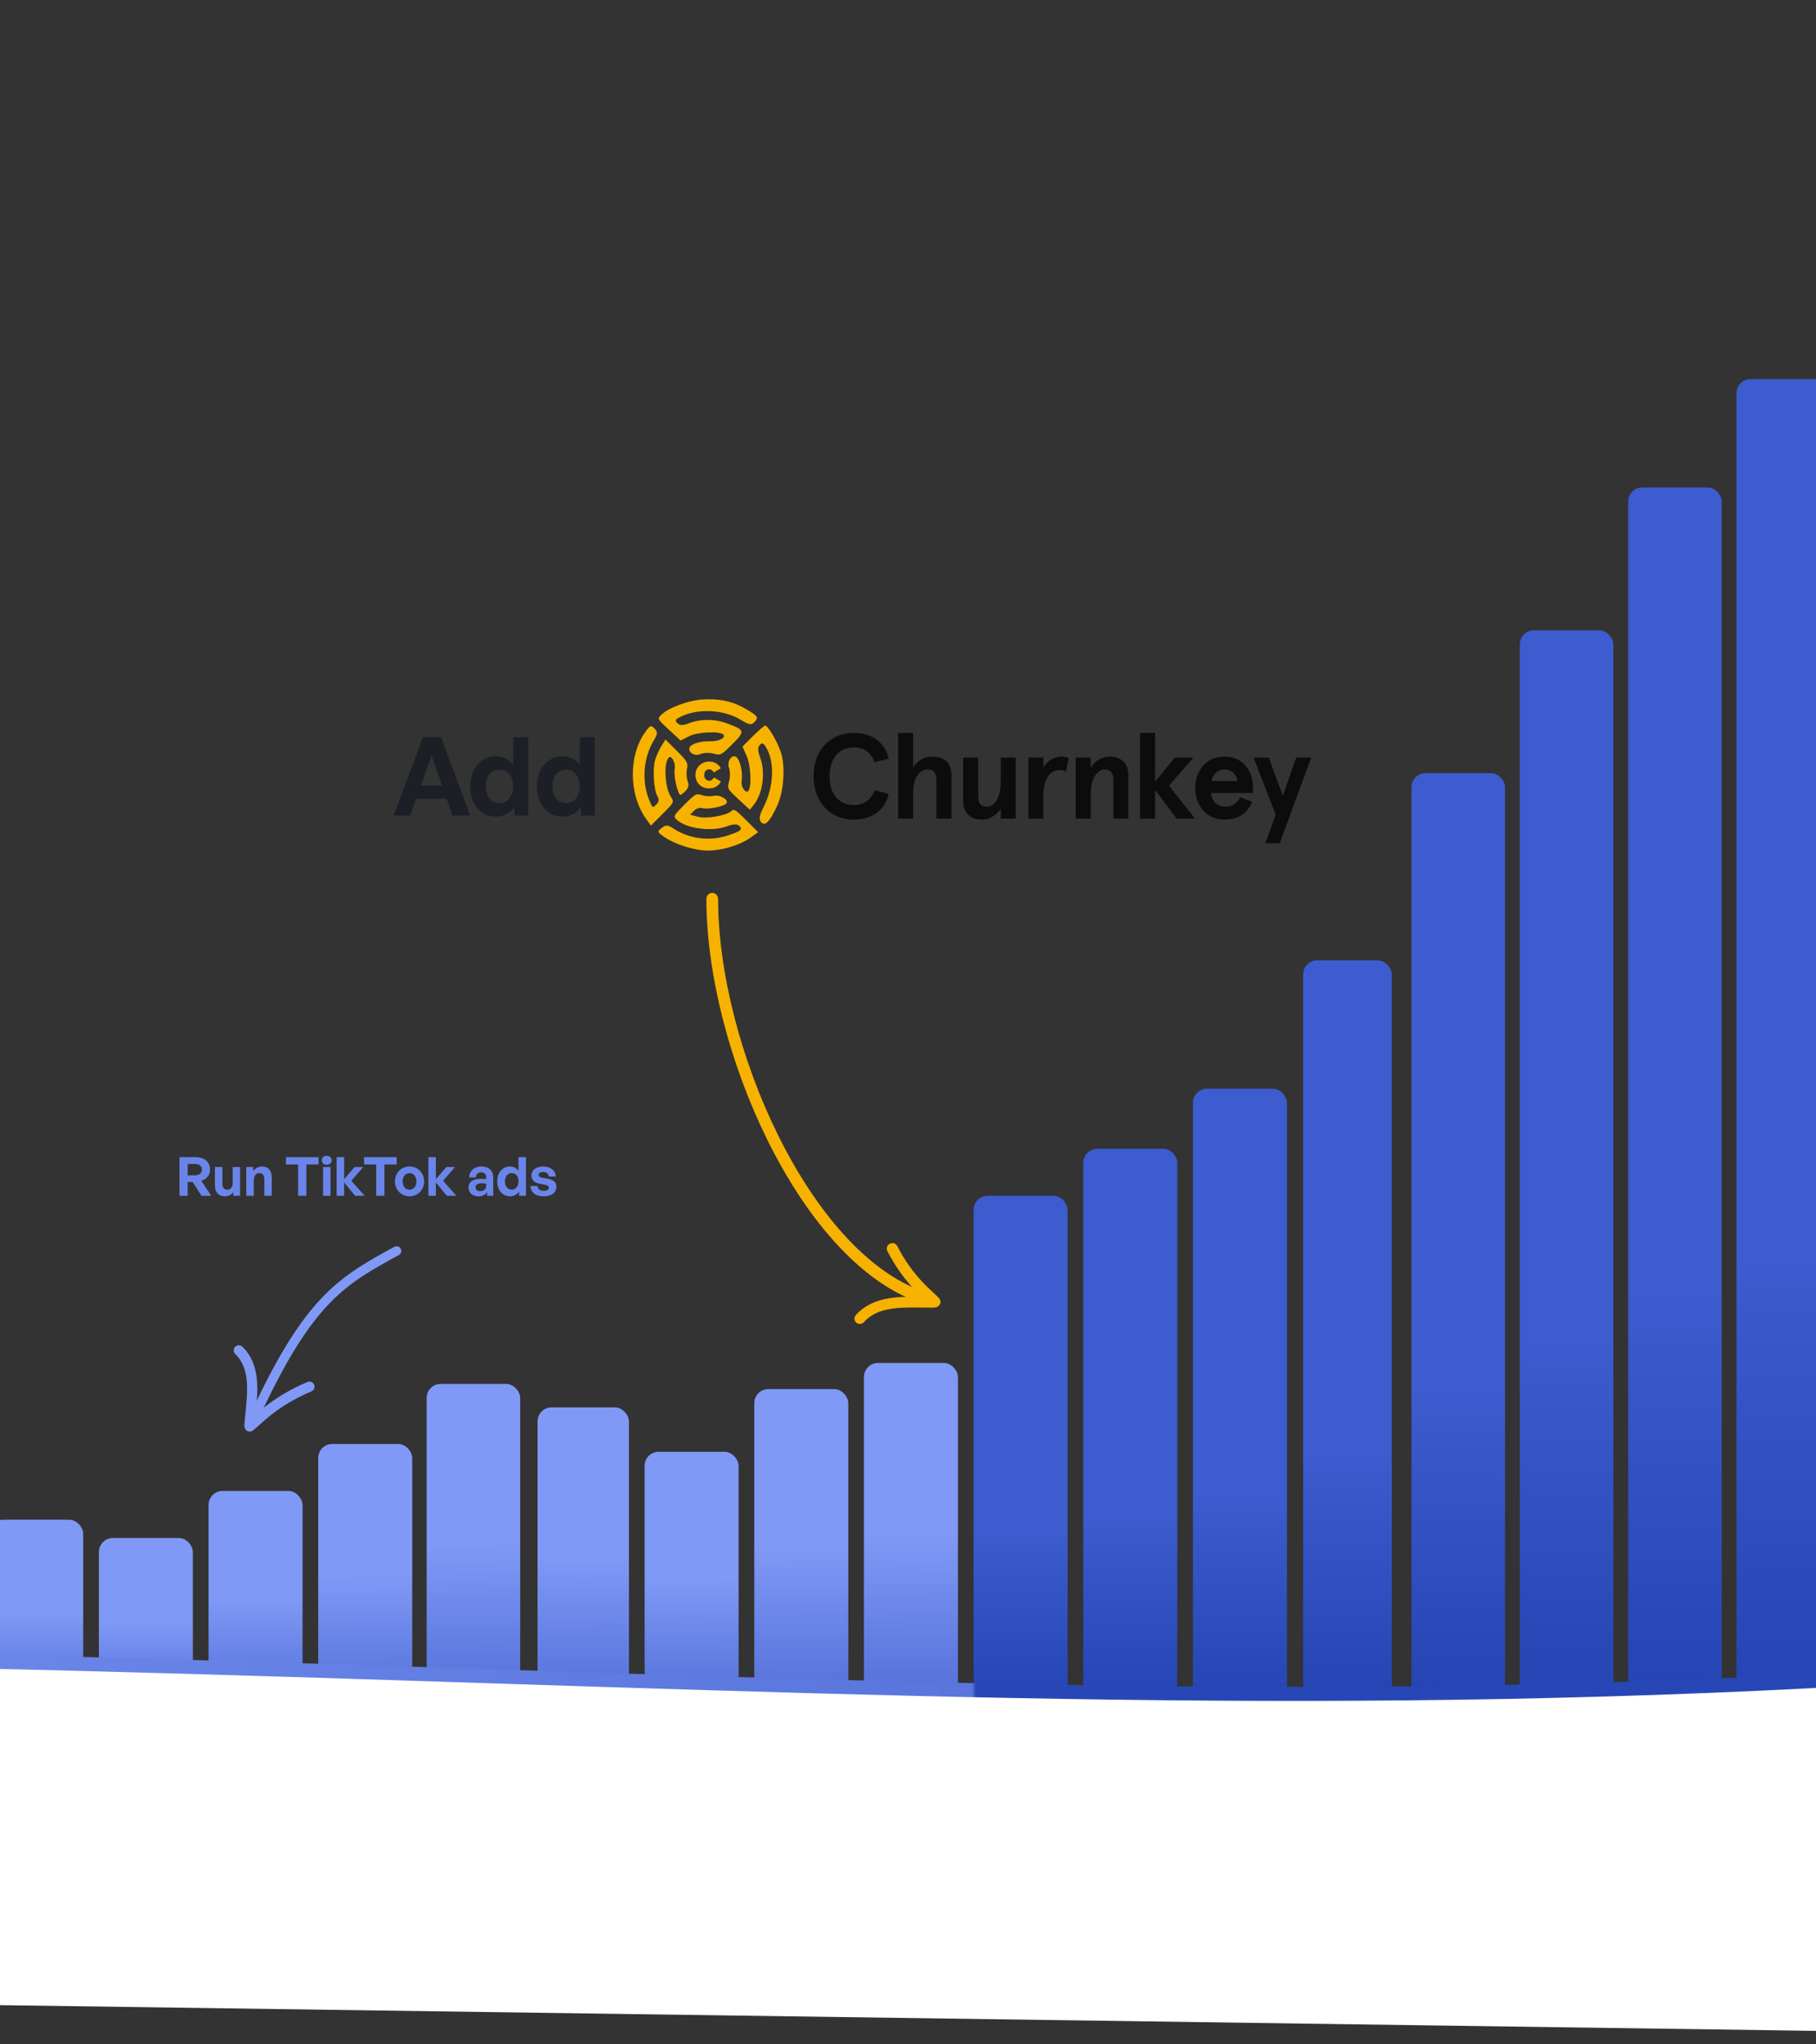 <svg width="375" height="422" viewBox="0 0 375 422" fill="none" xmlns="http://www.w3.org/2000/svg">
<rect x="0" y="0" width="375" height="422" fill="#333333" stroke="none"/>
<rect x="-2.229" y="313.716" width="19.411" height="38.283" rx="2.901" fill="url(#paint0_linear_5335_1662)"/>
<rect x="20.417" y="317.49" width="19.411" height="34.509" rx="2.901" fill="url(#paint1_linear_5335_1662)"/>
<rect x="43.063" y="307.785" width="19.411" height="44.214" rx="2.901" fill="url(#paint2_linear_5335_1662)"/>
<rect x="65.71" y="298.079" width="19.411" height="53.92" rx="2.901" fill="url(#paint3_linear_5335_1662)"/>
<rect x="88.101" y="285.691" width="19.32" height="66.094" rx="2.901" fill="url(#paint4_linear_5335_1662)"/>
<rect x="111.003" y="290.53" width="18.872" height="61.469" rx="2.901" fill="url(#paint5_linear_5335_1662)"/>
<rect x="133.11" y="299.697" width="19.411" height="52.303" rx="2.901" fill="url(#paint6_linear_5335_1662)"/>
<rect x="155.757" y="286.756" width="19.411" height="65.243" rx="2.901" fill="url(#paint7_linear_5335_1662)"/>
<rect x="178.403" y="281.364" width="19.411" height="70.635" rx="2.901" fill="url(#paint8_linear_5335_1662)"/>
<rect x="201.049" y="246.855" width="19.411" height="105.144" rx="2.901" fill="url(#paint9_linear_5335_1662)"/>
<rect x="223.695" y="237.149" width="19.411" height="114.85" rx="2.901" fill="url(#paint10_linear_5335_1662)"/>
<rect x="246.343" y="224.748" width="19.411" height="127.251" rx="2.901" fill="url(#paint11_linear_5335_1662)"/>
<rect x="269.096" y="198.244" width="18.303" height="153.541" rx="2.901" fill="url(#paint12_linear_5335_1662)"/>
<rect x="291.467" y="159.605" width="19.32" height="192.18" rx="2.901" fill="url(#paint13_linear_5335_1662)"/>
<rect x="313.837" y="130.117" width="19.32" height="221.668" rx="2.901" fill="url(#paint14_linear_5335_1662)"/>
<rect x="336.207" y="100.629" width="19.32" height="251.156" rx="2.901" fill="url(#paint15_linear_5335_1662)"/>
<rect x="358.577" y="78.258" width="20.337" height="273.527" rx="2.901" fill="url(#paint16_linear_5335_1662)"/>
<path fill-rule="evenodd" clip-rule="evenodd" d="M154.095 146.391C151.347 144.775 148.599 144.171 145.029 144.398C142.11 144.584 137.978 146.137 136.519 147.596C135.719 148.396 135.743 148.441 138.125 150.635L140.542 152.863L142.352 151.957C144.056 151.102 148.605 150.883 149.341 151.62C150.009 152.287 148.458 153.077 146.583 153.022C144.527 152.963 142.555 153.615 142.365 154.416C142.132 155.404 143.536 156.165 144.662 155.66C145.287 155.379 146.485 155.338 147.324 155.569C148.799 155.974 148.929 155.909 151.201 153.641C153.937 150.91 153.88 150.703 150.018 149.295C147.454 148.36 144.492 148.391 142.079 149.379C141.082 149.787 140.364 149.769 139.92 149.325C139.383 148.788 139.437 148.56 140.195 148.143C143.753 146.187 149.381 146.383 152.959 148.588C154.65 149.63 155.123 149.723 155.715 149.132C156.71 148.136 156.523 147.82 154.095 146.391ZM158.01 149.783C157.815 149.783 156.678 150.759 155.485 151.953L153.316 154.122L154.204 156.108C155.036 157.969 155.24 162.563 154.522 163.281C153.925 163.878 152.938 162.357 153.149 161.164C153.415 159.649 152.9 157.131 152.173 156.399C151.255 155.474 150.007 157.117 150.541 158.546C150.788 159.206 150.797 160.436 150.562 161.278C150.142 162.781 150.18 162.853 152.491 164.989L154.847 167.167L155.704 166.081C157.531 163.766 158.1 159.349 156.961 156.339C156.476 155.056 156.448 154.229 156.875 153.802C157.402 153.275 157.624 153.354 158.189 154.27C160.01 157.218 159.805 162.421 157.706 166.541C156.821 168.279 156.676 169.048 157.123 169.651C157.914 170.717 158.971 169.66 160.526 166.246C161.907 163.215 162.211 158.025 161.182 155.091C160.403 152.874 158.557 149.783 158.01 149.783ZM133.246 151.126C129.754 155.947 129.824 163.984 133.401 169.016L134.41 170.436L136.829 168.018C139.229 165.617 139.242 165.591 138.52 164.462C137.287 162.535 137.015 157.489 138.086 156.399C138.674 155.8 139.58 157.565 139.322 158.806C139.083 159.952 139.816 163.474 140.419 164.077C140.515 164.173 141.008 163.838 141.514 163.332C142.175 162.671 142.313 162.088 142.002 161.258C141.765 160.624 141.698 159.49 141.855 158.74C142.117 157.484 141.95 157.186 139.781 155.017L137.423 152.659L136.609 153.95C136.161 154.66 135.573 155.938 135.303 156.79C134.717 158.638 134.984 163.075 135.761 164.371C136.144 165.012 136.074 165.532 135.534 166.073C134.761 166.846 134.749 166.838 134.058 165.154C132.482 161.318 132.836 156.498 134.954 152.943C135.821 151.488 135.855 151.091 135.169 150.405C134.4 149.636 134.298 149.674 133.246 151.126ZM147.402 164.287C146.651 164.443 145.518 164.377 144.883 164.139C143.812 163.739 143.56 163.877 141.352 166.086C139.178 168.26 139.031 168.519 139.633 169.121C141.544 171.033 146.947 171.78 150.134 170.575C151.356 170.112 152.243 170.07 152.629 170.456C153.415 171.242 153.026 171.571 150.212 172.492C146.543 173.693 142.276 173.15 139.131 171.08C137.898 170.269 137.487 170.24 136.652 170.901C135.678 171.672 135.691 171.722 137.098 172.722C139.307 174.291 143.416 175.589 146.172 175.589C149.11 175.589 152.884 174.44 155.016 172.896L156.55 171.785L154.079 169.314C151.913 167.149 151.536 166.916 151.023 167.428C150.09 168.361 145.858 169.085 144.106 168.61L142.501 168.176L143.318 167.359C143.79 166.886 144.535 166.663 145.085 166.83C146.096 167.136 149.333 166.527 149.945 165.914C150.662 165.198 148.787 163.998 147.402 164.287Z" fill="#F7B200"/>
<path d="M146.369 162.765C147.692 162.765 148.436 162.119 148.885 161.329L147.418 160.501C147.198 160.896 146.916 161.169 146.415 161.169C145.83 161.169 145.419 160.683 145.419 159.991V159.976C145.419 159.338 145.814 158.813 146.415 158.813C146.901 158.813 147.182 159.079 147.38 159.459L148.847 158.601C148.398 157.787 147.608 157.217 146.438 157.217C144.849 157.217 143.61 158.403 143.61 159.991V160.007C143.61 161.656 144.895 162.765 146.369 162.765Z" fill="#F7B200"/>
<path d="M183.528 156.595C182.704 153.246 180.08 151.297 176.281 151.297C171.908 151.297 168.01 154.396 168.01 160.244C168.01 166.091 171.908 169.19 176.281 169.19C180.08 169.19 182.704 167.241 183.528 163.892L180.605 163.142C179.93 164.917 178.705 166.191 176.281 166.191C173.583 166.191 171.308 164.292 171.308 160.244C171.308 156.195 173.583 154.296 176.281 154.296C178.705 154.296 179.93 155.571 180.605 157.345L183.528 156.595Z" fill="#0C0C0E"/>
<path d="M185.46 151.297V168.99H188.559V163.667C188.559 160.269 190.083 158.844 191.507 158.844C192.782 158.844 193.382 159.569 193.382 161.093V168.99H196.48V159.994C196.48 157.42 194.931 156.195 192.557 156.195C190.733 156.195 189.358 157.145 188.559 158.419V151.297H185.46Z" fill="#0C0C0E"/>
<path d="M209.755 168.99V156.395H206.656V161.418C206.656 164.742 205.282 166.541 203.782 166.541C202.733 166.541 201.983 165.966 201.983 164.467V156.395H198.884V165.392C198.884 167.915 200.509 169.19 202.758 169.19C204.382 169.19 205.732 168.29 206.656 166.966V168.99H209.755Z" fill="#0C0C0E"/>
<path d="M215.441 168.99V164.517C215.441 160.444 217.016 158.969 218.815 158.969C219.34 158.969 219.74 159.094 220.114 159.319L220.689 156.445C220.189 156.295 219.715 156.195 219.165 156.195C217.74 156.195 216.341 156.97 215.441 158.444V156.395H212.343V168.99H215.441Z" fill="#0C0C0E"/>
<path d="M222.135 156.395V168.99H225.234V163.967C225.234 160.643 226.609 158.844 228.108 158.844C229.158 158.844 229.907 159.419 229.907 160.918V168.99H233.006V159.994C233.006 157.47 231.382 156.195 229.133 156.195C227.508 156.195 226.159 157.095 225.234 158.419V156.395H222.135Z" fill="#0C0C0E"/>
<path d="M235.418 151.297V168.99H238.517V163.042L242.965 168.99H246.764L241.391 162.193L246.439 156.395H242.615L238.517 161.343V151.297H235.418Z" fill="#0C0C0E"/>
<path d="M258.745 162.418C258.745 159.669 257.07 156.195 252.872 156.195C248.549 156.195 246.824 159.719 246.824 162.693C246.824 165.666 248.549 169.19 252.872 169.19C255.921 169.19 257.62 167.741 258.595 165.516L256.096 164.592C255.346 165.891 254.471 166.541 253.047 166.541C251.123 166.541 250.148 165.092 250.073 163.692H258.745V162.418ZM252.872 158.844C254.521 158.844 255.296 159.994 255.571 161.243H250.148C250.373 160.044 251.298 158.844 252.872 158.844Z" fill="#0C0C0E"/>
<path d="M258.864 156.395L263.437 168.19L261.263 174.088H264.261L270.759 156.395H267.66L264.911 164.292L261.987 156.395H258.864Z" fill="#0C0C0E"/>
<path d="M93.434 168.352L92.22 164.891H85.95L84.713 168.352H81.275L87.343 152.215H91.074L97.097 168.352H93.434ZM89.119 155.946L86.916 162.171H91.276L89.119 155.946ZM97.102 162.351C97.102 158.8 99.192 156.125 102.429 156.125C103.867 156.125 105.081 156.755 105.98 157.901V152.215H109.081V168.352H106.227V166.621C105.283 167.88 103.979 168.577 102.429 168.577C99.192 168.577 97.102 165.857 97.102 162.351ZM100.316 162.351C100.316 164.599 101.597 165.79 103.125 165.79C104.676 165.79 105.957 164.576 105.957 162.306C105.957 160.036 104.654 158.89 103.125 158.89C101.597 158.89 100.316 160.059 100.316 162.351ZM110.859 162.351C110.859 158.8 112.949 156.125 116.185 156.125C117.624 156.125 118.837 156.755 119.736 157.901V152.215H122.838V168.352H119.984V166.621C119.04 167.88 117.736 168.577 116.185 168.577C112.949 168.577 110.859 165.857 110.859 162.351ZM114.073 162.351C114.073 164.599 115.354 165.79 116.882 165.79C118.433 165.79 119.714 164.576 119.714 162.306C119.714 160.036 118.41 158.89 116.882 158.89C115.354 158.89 114.073 160.059 114.073 162.351Z" fill="#1D1F27"/>
<path d="M184.975 257.268C184.747 256.922 184.277 256.802 183.884 256.998C183.486 257.196 183.3 257.65 183.451 258.041L183.486 258.119C185.073 261.2 186.993 263.929 189.413 266.416L189.903 266.91C189.978 266.984 190.509 267.48 191.061 268C188.881 267.995 186.482 267.908 184.216 268.205L183.708 268.278C181.261 268.666 178.945 269.545 177.131 271.465L176.946 271.667L176.89 271.736C176.634 272.088 176.688 272.566 177.021 272.835C177.348 273.099 177.839 273.077 178.157 272.783L178.219 272.72C179.744 271.011 181.752 270.247 183.944 269.903L184.385 269.84C186.565 269.554 188.849 269.645 191.012 269.651L191.93 269.647C192.007 269.647 192.177 269.655 192.409 269.66C192.618 269.664 192.873 269.664 193.05 269.635L193.051 269.635C193.412 269.574 193.645 269.385 193.763 269.221L193.764 269.22C193.86 269.085 193.95 268.883 193.91 268.619L193.911 268.619C193.91 268.616 193.908 268.613 193.908 268.611L193.909 268.608C193.895 268.514 193.837 268.328 193.652 268.13C193.458 267.92 192.861 267.352 192.305 266.828C191.74 266.296 191.214 265.804 191.142 265.733L190.674 265.262C188.366 262.889 186.533 260.286 185.017 257.34L185.018 257.339L184.975 257.268Z" fill="#F7B200" stroke="#F7B200" stroke-width="0.569"/>
<path d="M190.143 267.702C166.087 259.224 147.076 216.038 147.076 185.534" stroke="#F7B200" stroke-width="2.417" stroke-linecap="round" stroke-linejoin="round"/>
<path d="M38.755 246.85H37.065V238.865H40.19C42.203 238.865 43.37 239.799 43.37 241.456C43.37 242.535 42.703 243.391 41.569 243.769L43.626 246.85H41.613L39.812 244.025H38.755V246.85ZM38.755 240.266V242.635H40.112C41.135 242.635 41.68 242.235 41.68 241.456C41.68 240.667 41.135 240.266 40.112 240.266H38.755ZM48.047 244.348V240.911H49.582V246.85H48.17V246.071C47.847 246.594 47.191 246.961 46.435 246.961C45.245 246.961 44.378 246.238 44.378 244.692V240.911H45.923V244.392C45.923 245.226 46.335 245.593 46.958 245.593C47.514 245.593 48.047 245.148 48.047 244.348ZM52.405 243.614V246.85H50.86V240.911H52.283V241.757C52.717 241.167 53.328 240.8 54.107 240.8C55.297 240.8 56.12 241.579 56.12 243.013V246.85H54.585V243.536C54.585 242.657 54.24 242.168 53.54 242.168C52.928 242.168 52.405 242.657 52.405 243.614ZM63.256 246.85H61.566V240.389H59.053V238.865H65.781V240.389H63.256V246.85ZM68.498 239.533C68.498 240.055 68.075 240.444 67.463 240.444C66.863 240.444 66.44 240.055 66.44 239.533C66.44 238.988 66.863 238.598 67.463 238.598C68.075 238.598 68.498 238.988 68.498 239.533ZM68.253 246.85H66.707V240.911H68.253V246.85ZM71.063 246.85H69.517V238.865H71.063V243.425L73.231 240.911H75.011L72.553 243.758L75.3 246.85H73.332L71.063 244.092V246.85ZM79.386 246.85H77.696V240.389H75.183V238.865H81.91V240.389H79.386V246.85ZM84.571 246.961C82.847 246.961 81.557 245.604 81.557 243.881C81.557 242.146 82.847 240.8 84.571 240.8C86.295 240.8 87.585 242.146 87.585 243.881C87.585 245.604 86.295 246.961 84.571 246.961ZM84.571 245.593C85.338 245.593 85.994 244.982 85.994 243.881C85.994 242.78 85.338 242.179 84.571 242.179C83.804 242.179 83.147 242.78 83.147 243.881C83.147 244.982 83.804 245.593 84.571 245.593ZM90.005 246.85H88.46V238.865H90.005V243.425L92.174 240.911H93.953L91.496 243.758L94.242 246.85H92.274L90.005 244.092V246.85ZM100.592 246.85V246.116C100.203 246.672 99.613 246.961 98.801 246.961C97.567 246.961 96.744 246.238 96.744 245.126C96.744 243.97 97.678 243.347 99.413 243.347C99.747 243.347 100.036 243.369 100.403 243.414V243.058C100.403 242.39 100.025 242.001 99.38 242.001C98.713 242.001 98.312 242.39 98.257 243.058H96.867C96.955 241.69 97.945 240.8 99.38 240.8C100.937 240.8 101.848 241.657 101.848 243.113V246.85H100.592ZM98.201 245.082C98.201 245.582 98.557 245.893 99.135 245.893C99.925 245.893 100.403 245.46 100.403 244.77V244.348C100.036 244.292 99.78 244.27 99.513 244.27C98.635 244.27 98.201 244.548 98.201 245.082ZM102.68 243.881C102.68 242.124 103.714 240.8 105.316 240.8C106.027 240.8 106.628 241.112 107.073 241.679V238.865H108.607V246.85H107.195V245.994C106.728 246.616 106.083 246.961 105.316 246.961C103.714 246.961 102.68 245.615 102.68 243.881ZM104.27 243.881C104.27 244.993 104.904 245.582 105.66 245.582C106.428 245.582 107.062 244.982 107.062 243.858C107.062 242.735 106.417 242.168 105.66 242.168C104.904 242.168 104.27 242.746 104.27 243.881ZM114.891 244.948C114.891 246.194 113.946 246.961 112.256 246.961C110.565 246.961 109.62 246.149 109.498 244.826H110.977C110.988 245.437 111.51 245.827 112.278 245.827C112.878 245.827 113.334 245.638 113.334 245.215C113.334 244.837 113.09 244.681 112.522 244.57L111.455 244.37C110.387 244.181 109.742 243.591 109.742 242.669C109.742 241.568 110.688 240.8 112.167 240.8C113.657 240.8 114.68 241.59 114.791 242.869H113.312C113.256 242.29 112.823 241.935 112.167 241.935C111.599 241.935 111.221 242.146 111.221 242.524C111.221 242.88 111.466 243.024 112 243.124L113.145 243.336C114.302 243.558 114.891 244.092 114.891 244.948Z" fill="#6A85EA"/>
<path d="M64.289 286.971C64.649 286.774 64.811 286.332 64.648 285.944C64.474 285.533 63.999 285.338 63.586 285.512L63.585 285.511C60.221 286.926 57.197 288.694 54.383 290.976L53.823 291.439C53.734 291.514 53.106 292.075 52.475 292.631C52.67 290.409 52.983 287.963 52.868 285.631L52.836 285.119C52.643 282.65 51.925 280.29 50.082 278.376L49.888 278.181L49.887 278.18L49.825 278.125C49.504 277.87 49.034 277.891 48.74 278.192C48.447 278.491 48.432 278.962 48.695 279.278L48.752 279.339C50.423 280.976 51.05 283.044 51.219 285.265L51.248 285.712C51.357 287.916 51.062 290.204 50.867 292.37L50.791 293.29C50.786 293.367 50.761 293.54 50.736 293.77C50.713 293.979 50.692 294.231 50.707 294.405L50.706 294.406C50.738 294.76 50.91 294.993 51.059 295.111L51.06 295.111C51.186 295.209 51.377 295.305 51.644 295.278C51.731 295.271 51.921 295.228 52.138 295.06L52.385 294.859C52.694 294.599 53.169 294.181 53.619 293.785C54.225 293.25 54.787 292.749 54.868 292.68L54.869 292.68L55.405 292.237C58.096 290.054 60.99 288.362 64.215 287.007L64.289 286.971Z" fill="#8099F6" stroke="#8099F6" stroke-width="0.483"/>
<path d="M52.932 291.602C63.918 267.971 70.947 264.233 81.895 258.237" stroke="#8099F6" stroke-width="1.934" stroke-linecap="round" stroke-linejoin="round"/>
<path d="M508.967 334.593C251.021 366.746 103.795 334.593 -228.368 342.331C-560.531 350.068 -228.368 410.695 -228.368 410.695L508.967 421.139C508.967 421.139 766.913 302.44 508.967 334.593Z" fill="white"/>
<path d="M508.968 335.077C251.022 367.229 103.797 335.077 -228.367 342.814" stroke="url(#paint17_linear_5335_1662)" stroke-width="2.901"/>
<defs>
<linearGradient id="paint0_linear_5335_1662" x1="7.293" y1="332.87" x2="7.347" y2="351.999" gradientUnits="userSpaceOnUse">
<stop stop-color="#8099F6"/>
<stop offset="1" stop-color="#526FD9"/>
</linearGradient>
<linearGradient id="paint1_linear_5335_1662" x1="29.939" y1="334.756" x2="29.983" y2="351.999" gradientUnits="userSpaceOnUse">
<stop stop-color="#8099F6"/>
<stop offset="1" stop-color="#526FD9"/>
</linearGradient>
<linearGradient id="paint2_linear_5335_1662" x1="52.586" y1="329.906" x2="52.657" y2="351.999" gradientUnits="userSpaceOnUse">
<stop stop-color="#8099F6"/>
<stop offset="1" stop-color="#526FD9"/>
</linearGradient>
<linearGradient id="paint3_linear_5335_1662" x1="75.232" y1="325.056" x2="75.339" y2="351.999" gradientUnits="userSpaceOnUse">
<stop stop-color="#8099F6"/>
<stop offset="1" stop-color="#526FD9"/>
</linearGradient>
<linearGradient id="paint4_linear_5335_1662" x1="97.578" y1="318.759" x2="97.739" y2="351.785" gradientUnits="userSpaceOnUse">
<stop stop-color="#8099F6"/>
<stop offset="1" stop-color="#526FD9"/>
</linearGradient>
<linearGradient id="paint5_linear_5335_1662" x1="120.261" y1="321.284" x2="120.403" y2="351.999" gradientUnits="userSpaceOnUse">
<stop stop-color="#8099F6"/>
<stop offset="1" stop-color="#526FD9"/>
</linearGradient>
<linearGradient id="paint6_linear_5335_1662" x1="142.633" y1="325.864" x2="142.733" y2="351.999" gradientUnits="userSpaceOnUse">
<stop stop-color="#8099F6"/>
<stop offset="1" stop-color="#526FD9"/>
</linearGradient>
<linearGradient id="paint7_linear_5335_1662" x1="165.279" y1="319.398" x2="165.436" y2="351.999" gradientUnits="userSpaceOnUse">
<stop stop-color="#8099F6"/>
<stop offset="1" stop-color="#526FD9"/>
</linearGradient>
<linearGradient id="paint8_linear_5335_1662" x1="187.925" y1="316.704" x2="188.109" y2="351.999" gradientUnits="userSpaceOnUse">
<stop stop-color="#8099F6"/>
<stop offset="1" stop-color="#526FD9"/>
</linearGradient>
<linearGradient id="paint9_linear_5335_1662" x1="210.754" y1="316.304" x2="210.754" y2="351.999" gradientUnits="userSpaceOnUse">
<stop stop-color="#3C5CCF"/>
<stop offset="1" stop-color="#2544B3"/>
</linearGradient>
<linearGradient id="paint10_linear_5335_1662" x1="233.401" y1="313.009" x2="233.401" y2="351.999" gradientUnits="userSpaceOnUse">
<stop stop-color="#3C5CCF"/>
<stop offset="1" stop-color="#2544B3"/>
</linearGradient>
<linearGradient id="paint11_linear_5335_1662" x1="256.048" y1="308.799" x2="256.048" y2="351.999" gradientUnits="userSpaceOnUse">
<stop stop-color="#3C5CCF"/>
<stop offset="1" stop-color="#2544B3"/>
</linearGradient>
<linearGradient id="paint12_linear_5335_1662" x1="278.247" y1="299.66" x2="278.247" y2="351.785" gradientUnits="userSpaceOnUse">
<stop stop-color="#3C5CCF"/>
<stop offset="1" stop-color="#2544B3"/>
</linearGradient>
<linearGradient id="paint13_linear_5335_1662" x1="301.127" y1="286.542" x2="301.127" y2="351.785" gradientUnits="userSpaceOnUse">
<stop stop-color="#3C5CCF"/>
<stop offset="1" stop-color="#2544B3"/>
</linearGradient>
<linearGradient id="paint14_linear_5335_1662" x1="323.497" y1="276.532" x2="323.497" y2="351.785" gradientUnits="userSpaceOnUse">
<stop stop-color="#3C5CCF"/>
<stop offset="1" stop-color="#2544B3"/>
</linearGradient>
<linearGradient id="paint15_linear_5335_1662" x1="345.867" y1="266.521" x2="345.867" y2="351.785" gradientUnits="userSpaceOnUse">
<stop stop-color="#3C5CCF"/>
<stop offset="1" stop-color="#2544B3"/>
</linearGradient>
<linearGradient id="paint16_linear_5335_1662" x1="368.745" y1="258.926" x2="368.745" y2="351.785" gradientUnits="userSpaceOnUse">
<stop stop-color="#3C5CCF"/>
<stop offset="1" stop-color="#2544B3"/>
</linearGradient>
<linearGradient id="paint17_linear_5335_1662" x1="508.968" y1="342.374" x2="-228.367" y2="342.374" gradientUnits="userSpaceOnUse">
<stop offset="0.417" stop-color="#2847B6"/>
<stop offset="0.418" stop-color="#5976DD"/>
<stop offset="1" stop-color="#7D97F5"/>
</linearGradient>
</defs>
</svg>
